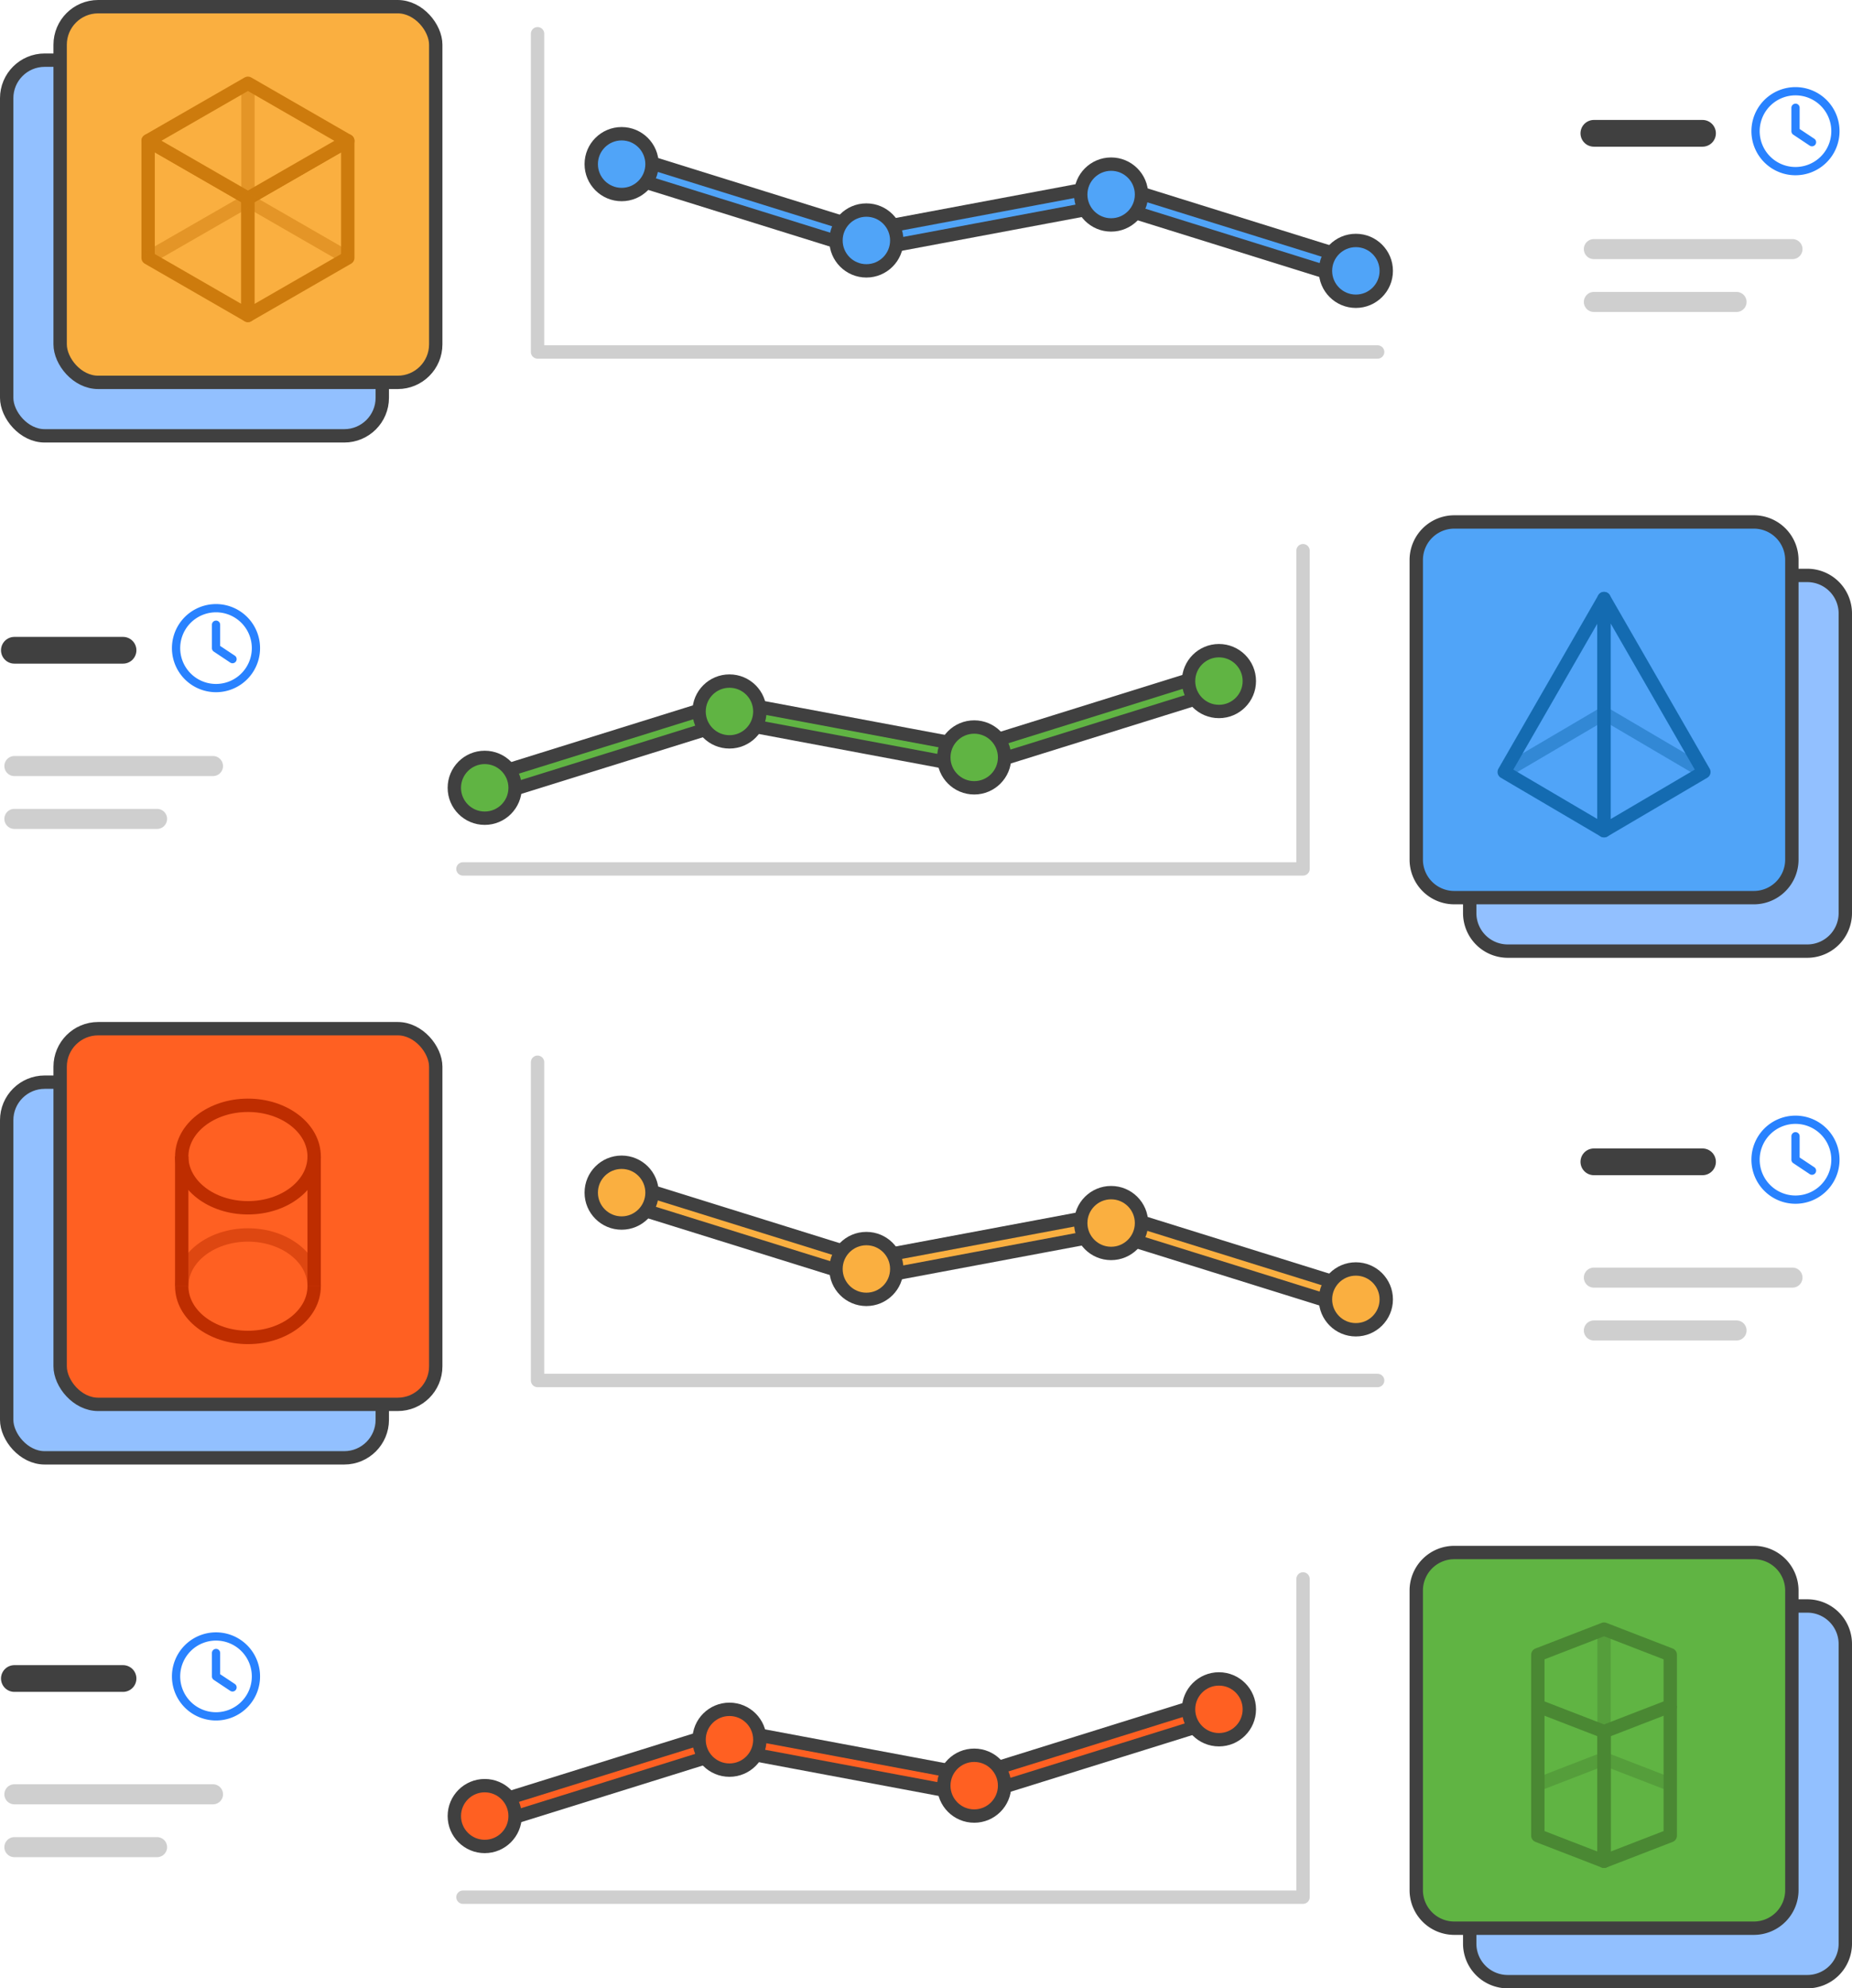<svg id="Seamless_Invoicing" data-name="Seamless Invoicing" xmlns="http://www.w3.org/2000/svg" xmlns:xlink="http://www.w3.org/1999/xlink" width="277.141" height="297.481" viewBox="0 0 277.141 297.481">
  <defs>
    <clipPath id="clip-path">
      <rect id="Rectangle_5575" data-name="Rectangle 5575" width="30.873" height="10.474" transform="translate(21.667 28.993)" fill="none"/>
    </clipPath>
    <clipPath id="clip-path-2">
      <rect id="Rectangle_5576" data-name="Rectangle 5576" width="2" height="17.199" transform="translate(36.103 12.463)" fill="none"/>
    </clipPath>
    <clipPath id="clip-path-3">
      <rect id="Rectangle_5578" data-name="Rectangle 5578" width="30.888" height="10.645" transform="translate(224.593 105.717)" fill="none"/>
    </clipPath>
    <clipPath id="clip-path-4">
      <rect id="Rectangle_5581" data-name="Rectangle 5581" width="21.817" height="8.666" transform="translate(26.195 183.764)" fill="none"/>
    </clipPath>
    <clipPath id="clip-path-5">
      <rect id="Rectangle_5583" data-name="Rectangle 5583" width="20.538" height="5.766" transform="translate(229.768 262.135)" fill="none"/>
    </clipPath>
    <clipPath id="clip-path-6">
      <rect id="Rectangle_5584" data-name="Rectangle 5584" width="2" height="15.332" transform="translate(239.037 243.736)" fill="none"/>
    </clipPath>
    <clipPath id="clip-path-7">
      <rect id="Rectangle_5585" data-name="Rectangle 5585" width="127.714" height="49.615" transform="translate(79.441 4.046)" fill="none"/>
    </clipPath>
    <clipPath id="clip-path-8">
      <rect id="Rectangle_5586" data-name="Rectangle 5586" width="32.723" height="3" transform="translate(237.012 35.769)" fill="none"/>
    </clipPath>
    <clipPath id="clip-path-9">
      <rect id="Rectangle_5587" data-name="Rectangle 5587" width="24.353" height="3" transform="translate(237.012 43.675)" fill="none"/>
    </clipPath>
    <clipPath id="clip-path-10">
      <rect id="Rectangle_5588" data-name="Rectangle 5588" width="127.714" height="49.615" transform="translate(79.441 157.923)" fill="none"/>
    </clipPath>
    <clipPath id="clip-path-11">
      <rect id="Rectangle_5589" data-name="Rectangle 5589" width="32.723" height="3" transform="translate(237.012 189.646)" fill="none"/>
    </clipPath>
    <clipPath id="clip-path-12">
      <rect id="Rectangle_5590" data-name="Rectangle 5590" width="24.353" height="3" transform="translate(237.012 197.552)" fill="none"/>
    </clipPath>
    <clipPath id="clip-path-13">
      <rect id="Rectangle_5591" data-name="Rectangle 5591" width="127.713" height="49.615" transform="translate(68.278 235.225)" fill="none"/>
    </clipPath>
    <clipPath id="clip-path-14">
      <rect id="Rectangle_5592" data-name="Rectangle 5592" width="32.723" height="3" transform="translate(0.651 266.948)" fill="none"/>
    </clipPath>
    <clipPath id="clip-path-15">
      <rect id="Rectangle_5593" data-name="Rectangle 5593" width="24.353" height="3" transform="translate(0.651 274.854)" fill="none"/>
    </clipPath>
    <clipPath id="clip-path-16">
      <rect id="Rectangle_5594" data-name="Rectangle 5594" width="127.713" height="49.616" transform="translate(68.278 81.387)" fill="none"/>
    </clipPath>
    <clipPath id="clip-path-17">
      <rect id="Rectangle_5595" data-name="Rectangle 5595" width="32.723" height="3" transform="translate(0.651 113.11)" fill="none"/>
    </clipPath>
    <clipPath id="clip-path-18">
      <rect id="Rectangle_5596" data-name="Rectangle 5596" width="24.353" height="3" transform="translate(0.651 121.016)" fill="none"/>
    </clipPath>
  </defs>
  <g id="Group_6679" data-name="Group 6679">
    <path id="Path_9656" data-name="Path 9656" d="M270.45,142.3H225.624a5.691,5.691,0,0,1-5.69-5.691V91.782a5.691,5.691,0,0,1,5.69-5.691H270.45a5.691,5.691,0,0,1,5.691,5.691v44.825a5.691,5.691,0,0,1-5.691,5.691" fill="#92c0ff"/>
    <path id="Rectangle_5570" data-name="Rectangle 5570" d="M5.691,0H50.517a5.69,5.69,0,0,1,5.69,5.69V50.517a5.69,5.69,0,0,1-5.69,5.69H5.691A5.691,5.691,0,0,1,0,50.516V5.691A5.691,5.691,0,0,1,5.691,0Z" transform="translate(219.934 86.091)" fill="none" stroke="#404040" stroke-width="2"/>
    <path id="Path_9657" data-name="Path 9657" d="M270.45,296.481H225.624a5.691,5.691,0,0,1-5.69-5.691V245.965a5.691,5.691,0,0,1,5.69-5.691H270.45a5.691,5.691,0,0,1,5.691,5.691V290.79a5.691,5.691,0,0,1-5.691,5.691" fill="#92c0ff"/>
    <path id="Rectangle_5571" data-name="Rectangle 5571" d="M5.691,0H50.517a5.69,5.69,0,0,1,5.69,5.69V50.517a5.69,5.69,0,0,1-5.69,5.69H5.691A5.691,5.691,0,0,1,0,50.516V5.691A5.691,5.691,0,0,1,5.691,0Z" transform="translate(219.934 240.274)" fill="none" stroke="#404040" stroke-width="2"/>
    <path id="Path_9658" data-name="Path 9658" d="M51.516,65.207H6.69A5.691,5.691,0,0,1,1,59.516V14.691A5.691,5.691,0,0,1,6.69,9H51.516a5.691,5.691,0,0,1,5.691,5.691V59.516a5.691,5.691,0,0,1-5.691,5.691" fill="#92c0ff"/>
    <rect id="Rectangle_5572" data-name="Rectangle 5572" width="56.207" height="56.207" rx="5.691" transform="translate(1 9)" fill="none" stroke="#404040" stroke-width="2"/>
    <path id="Path_9659" data-name="Path 9659" d="M51.516,218.11H6.69A5.691,5.691,0,0,1,1,212.419V167.594A5.691,5.691,0,0,1,6.69,161.9H51.516a5.691,5.691,0,0,1,5.691,5.691v44.825a5.691,5.691,0,0,1-5.691,5.691" fill="#92c0ff"/>
    <rect id="Rectangle_5573" data-name="Rectangle 5573" width="56.207" height="56.207" rx="5.691" transform="translate(1 161.903)" fill="none" stroke="#404040" stroke-width="2"/>
    <path id="Path_9660" data-name="Path 9660" d="M202.9,42.025a1.505,1.505,0,0,1-.446-.068l-36.268-11.31-36.259,6.8a1.523,1.523,0,0,1-.722-.042L92.578,25.988a1.5,1.5,0,1,1,.892-2.864l36.268,11.31L166,27.63a1.512,1.512,0,0,1,.722.042l36.624,11.42a1.5,1.5,0,0,1-.446,2.933" fill="#50a4f8"/>
    <path id="Path_9661" data-name="Path 9661" d="M202.9,42.025a1.505,1.505,0,0,1-.446-.068l-36.268-11.31-36.259,6.8a1.523,1.523,0,0,1-.722-.042L92.578,25.988a1.5,1.5,0,1,1,.892-2.864l36.268,11.31L166,27.63a1.512,1.512,0,0,1,.722.042l36.624,11.42a1.5,1.5,0,0,1-.446,2.933Z" fill="none" stroke="#404040" stroke-linejoin="round" stroke-width="2"/>
    <path id="Path_9662" data-name="Path 9662" d="M59.516,57.207H14.69A5.691,5.691,0,0,1,9,51.516V6.691A5.691,5.691,0,0,1,14.69,1H59.516a5.691,5.691,0,0,1,5.691,5.691V51.516a5.691,5.691,0,0,1-5.691,5.691" fill="#faaf40"/>
    <rect id="Rectangle_5574" data-name="Rectangle 5574" width="56.207" height="56.207" rx="5.691" transform="translate(9 1)" fill="none" stroke="#404040" stroke-width="2"/>
    <path id="Path_9663" data-name="Path 9663" d="M37.1,47.192,22.166,38.584V21.07L37.1,29.678Z" fill="#faaf40"/>
    <path id="Path_9664" data-name="Path 9664" d="M37.1,47.192,22.166,38.584V21.07L37.1,29.678Z" fill="none" stroke="#cd7b0d" stroke-linejoin="round" stroke-width="2"/>
    <path id="Path_9665" data-name="Path 9665" d="M37.1,47.192,52.04,38.584V21.07L37.1,29.678Z" fill="#faaf40"/>
    <path id="Path_9666" data-name="Path 9666" d="M37.1,47.192,52.04,38.584V21.07L37.1,29.678Z" fill="none" stroke="#cd7b0d" stroke-linejoin="round" stroke-width="2"/>
    <path id="Path_9667" data-name="Path 9667" d="M37.1,29.662,22.166,21.054,37.1,12.462,52.04,21.07Z" fill="#faaf40"/>
    <path id="Path_9668" data-name="Path 9668" d="M37.1,29.662,22.166,21.054,37.1,12.462,52.04,21.07Z" fill="none" stroke="#cd7b0d" stroke-linejoin="round" stroke-width="2"/>
    <g id="Group_6521" data-name="Group 6521" opacity="0.5">
      <g id="Group_6520" data-name="Group 6520">
        <g id="Group_6519" data-name="Group 6519" clip-path="url(#clip-path)">
          <path id="Path_9669" data-name="Path 9669" d="M22.166,38.584,37.1,29.992,52.041,38.6" fill="none" stroke="#cd7b0d" stroke-linejoin="round" stroke-width="2"/>
        </g>
      </g>
    </g>
    <g id="Group_6524" data-name="Group 6524" opacity="0.5">
      <g id="Group_6523" data-name="Group 6523">
        <g id="Group_6522" data-name="Group 6522" clip-path="url(#clip-path-2)">
          <line id="Line_1618" data-name="Line 1618" y2="17.2" transform="translate(37.103 12.463)" fill="none" stroke="#cd7b0d" stroke-linejoin="round" stroke-width="2"/>
        </g>
      </g>
    </g>
    <path id="Path_9670" data-name="Path 9670" d="M262.45,134.3H217.624a5.691,5.691,0,0,1-5.69-5.691V83.782a5.691,5.691,0,0,1,5.69-5.691H262.45a5.691,5.691,0,0,1,5.691,5.691v44.825a5.691,5.691,0,0,1-5.691,5.691" fill="#50a4f8"/>
    <path id="Rectangle_5577" data-name="Rectangle 5577" d="M5.691,0H50.517a5.69,5.69,0,0,1,5.69,5.69V50.517a5.69,5.69,0,0,1-5.69,5.69H5.691A5.691,5.691,0,0,1,0,50.516V5.691A5.691,5.691,0,0,1,5.691,0Z" transform="translate(211.934 78.091)" fill="none" stroke="#404040" stroke-linejoin="round" stroke-width="2"/>
    <path id="Path_9671" data-name="Path 9671" d="M240.037,89.554v34.73L225.1,115.5Z" fill="#50a4f8"/>
    <path id="Path_9672" data-name="Path 9672" d="M240.037,89.554v34.73L225.1,115.5Z" fill="none" stroke="#146bb1" stroke-linejoin="round" stroke-width="2"/>
    <path id="Path_9673" data-name="Path 9673" d="M240.037,89.554v34.73l14.937-8.784Z" fill="#50a4f8"/>
    <path id="Path_9674" data-name="Path 9674" d="M240.037,89.554v34.73l14.937-8.784Z" fill="none" stroke="#146bb1" stroke-linejoin="round" stroke-width="2"/>
    <g id="Group_6527" data-name="Group 6527" opacity="0.5">
      <g id="Group_6526" data-name="Group 6526">
        <g id="Group_6525" data-name="Group 6525" clip-path="url(#clip-path-3)">
          <path id="Path_9675" data-name="Path 9675" d="M225.1,115.5l14.937-8.784,14.938,8.784" fill="none" stroke="#146bb1" stroke-linejoin="round" stroke-width="2"/>
        </g>
      </g>
    </g>
    <path id="Path_9676" data-name="Path 9676" d="M59.516,210.11H14.69A5.691,5.691,0,0,1,9,204.419V159.594a5.691,5.691,0,0,1,5.69-5.691H59.516a5.691,5.691,0,0,1,5.691,5.691v44.825a5.691,5.691,0,0,1-5.691,5.691" fill="#ff6022"/>
    <rect id="Rectangle_5579" data-name="Rectangle 5579" width="56.207" height="56.207" rx="5.691" transform="translate(9 153.903)" fill="none" stroke="#404040" stroke-linejoin="round" stroke-width="2"/>
    <rect id="Rectangle_5580" data-name="Rectangle 5580" width="19.817" height="19.817" transform="translate(27.194 173.032)" fill="#ff6022"/>
    <path id="Path_9677" data-name="Path 9677" d="M47.012,173.032c0,4.234-4.436,7.666-9.908,7.666s-9.909-3.432-9.909-7.666,4.436-7.666,9.909-7.666,9.908,3.432,9.908,7.666" fill="#ff6022"/>
    <path id="Path_9678" data-name="Path 9678" d="M47.012,173.032c0,4.234-4.436,7.666-9.908,7.666s-9.909-3.432-9.909-7.666,4.436-7.666,9.909-7.666S47.012,168.8,47.012,173.032Z" fill="none" stroke="#be2d00" stroke-linejoin="round" stroke-width="2"/>
    <path id="Path_9679" data-name="Path 9679" d="M47.012,192.43c0,4.234-4.436,7.666-9.908,7.666s-9.909-3.432-9.909-7.666" fill="#ff6022"/>
    <path id="Path_9680" data-name="Path 9680" d="M47.012,192.43c0,4.234-4.436,7.666-9.908,7.666s-9.909-3.432-9.909-7.666" fill="none" stroke="#be2d00" stroke-linejoin="round" stroke-width="2"/>
    <g id="Group_6530" data-name="Group 6530" opacity="0.5">
      <g id="Group_6529" data-name="Group 6529">
        <g id="Group_6528" data-name="Group 6528" clip-path="url(#clip-path-4)">
          <path id="Path_9681" data-name="Path 9681" d="M27.195,192.43c0-4.234,4.436-7.666,9.908-7.666s9.909,3.432,9.909,7.666" fill="#ff6022"/>
          <path id="Path_9682" data-name="Path 9682" d="M27.195,192.43c0-4.234,4.436-7.666,9.908-7.666s9.909,3.432,9.909,7.666" fill="none" stroke="#be2d00" stroke-linejoin="round" stroke-width="2"/>
        </g>
      </g>
    </g>
    <line id="Line_1619" data-name="Line 1619" y2="19.398" transform="translate(27.194 173.032)" fill="none" stroke="#be2d00" stroke-linejoin="round" stroke-width="2"/>
    <line id="Line_1620" data-name="Line 1620" y2="19.398" transform="translate(47.012 173.032)" fill="none" stroke="#be2d00" stroke-linejoin="round" stroke-width="2"/>
    <path id="Path_9683" data-name="Path 9683" d="M262.45,288.481H217.624a5.691,5.691,0,0,1-5.69-5.691V237.965a5.691,5.691,0,0,1,5.69-5.691H262.45a5.691,5.691,0,0,1,5.691,5.691V282.79a5.691,5.691,0,0,1-5.691,5.691" fill="#60b443"/>
    <path id="Rectangle_5582" data-name="Rectangle 5582" d="M5.691,0H50.517a5.69,5.69,0,0,1,5.69,5.69V50.516a5.691,5.691,0,0,1-5.691,5.691H5.691A5.691,5.691,0,0,1,0,50.516V5.691A5.691,5.691,0,0,1,5.691,0Z" transform="translate(211.934 232.274)" fill="none" stroke="#404040" stroke-linejoin="round" stroke-width="2"/>
    <g id="Group_6533" data-name="Group 6533" opacity="0.5">
      <g id="Group_6532" data-name="Group 6532">
        <g id="Group_6531" data-name="Group 6531" clip-path="url(#clip-path-5)">
          <path id="Path_9684" data-name="Path 9684" d="M249.946,266.967l-9.908-3.833-9.909,3.833" fill="none" stroke="#4a8833" stroke-linejoin="round" stroke-width="2"/>
        </g>
      </g>
    </g>
    <path id="Path_9685" data-name="Path 9685" d="M240.037,259.068v19.4l-9.908-3.833v-19.4" fill="none" stroke="#4a8833" stroke-linejoin="round" stroke-width="2"/>
    <g id="Group_6536" data-name="Group 6536" opacity="0.5">
      <g id="Group_6535" data-name="Group 6535">
        <g id="Group_6534" data-name="Group 6534" clip-path="url(#clip-path-6)">
          <line id="Line_1621" data-name="Line 1621" y2="15.332" transform="translate(240.037 243.736)" fill="none" stroke="#4a8833" stroke-linejoin="round" stroke-width="2"/>
        </g>
      </g>
    </g>
    <path id="Path_9686" data-name="Path 9686" d="M249.946,255.235v-7.666l-9.908-3.833-9.909,3.833v7.666l9.909,3.833Z" fill="none" stroke="#4a8833" stroke-linejoin="round" stroke-width="2"/>
    <path id="Path_9687" data-name="Path 9687" d="M249.946,255.235v19.4l-9.908,3.833v-19.4" fill="none" stroke="#4a8833" stroke-linejoin="round" stroke-width="2"/>
    <g id="Group_6539" data-name="Group 6539" opacity="0.25">
      <g id="Group_6538" data-name="Group 6538">
        <g id="Group_6537" data-name="Group 6537" clip-path="url(#clip-path-7)">
          <path id="Path_9688" data-name="Path 9688" d="M206.155,52.661H80.442V5.046" fill="none" stroke="#404040" stroke-linecap="round" stroke-linejoin="round" stroke-width="2"/>
        </g>
      </g>
    </g>
    <path id="Path_9689" data-name="Path 9689" d="M97.572,24.556a4.548,4.548,0,1,1-4.548-4.548,4.548,4.548,0,0,1,4.548,4.548" fill="#50a4f8"/>
    <circle id="Ellipse_358" data-name="Ellipse 358" cx="4.548" cy="4.548" r="4.548" transform="translate(88.475 20.008)" fill="none" stroke="#404040" stroke-linejoin="round" stroke-width="2"/>
    <path id="Path_9690" data-name="Path 9690" d="M134.2,35.976a4.548,4.548,0,1,1-4.548-4.548,4.548,4.548,0,0,1,4.548,4.548" fill="#50a4f8"/>
    <circle id="Ellipse_359" data-name="Ellipse 359" cx="4.548" cy="4.548" r="4.548" transform="translate(125.1 31.428)" fill="none" stroke="#404040" stroke-linejoin="round" stroke-width="2"/>
    <path id="Path_9691" data-name="Path 9691" d="M170.821,29.1a4.548,4.548,0,1,1-4.548-4.548,4.548,4.548,0,0,1,4.548,4.548" fill="#50a4f8"/>
    <circle id="Ellipse_360" data-name="Ellipse 360" cx="4.548" cy="4.548" r="4.548" transform="translate(161.725 24.556)" fill="none" stroke="#404040" stroke-linejoin="round" stroke-width="2"/>
    <path id="Path_9692" data-name="Path 9692" d="M207.445,40.524a4.548,4.548,0,1,1-4.548-4.548,4.548,4.548,0,0,1,4.548,4.548" fill="#50a4f8"/>
    <circle id="Ellipse_361" data-name="Ellipse 361" cx="4.548" cy="4.548" r="4.548" transform="translate(198.349 35.976)" fill="none" stroke="#404040" stroke-linejoin="round" stroke-width="2"/>
    <g id="Group_6542" data-name="Group 6542" opacity="0.25">
      <g id="Group_6541" data-name="Group 6541">
        <g id="Group_6540" data-name="Group 6540" clip-path="url(#clip-path-8)">
          <line id="Line_1622" data-name="Line 1622" x2="29.723" transform="translate(238.512 37.269)" fill="none" stroke="#404040" stroke-linecap="round" stroke-linejoin="round" stroke-width="3"/>
        </g>
      </g>
    </g>
    <line id="Line_1623" data-name="Line 1623" x2="16.26" transform="translate(238.512 19.946)" fill="none" stroke="#404040" stroke-linecap="round" stroke-linejoin="round" stroke-width="4"/>
    <g id="Group_6545" data-name="Group 6545" opacity="0.25">
      <g id="Group_6544" data-name="Group 6544">
        <g id="Group_6543" data-name="Group 6543" clip-path="url(#clip-path-9)">
          <line id="Line_1624" data-name="Line 1624" x2="21.353" transform="translate(238.512 45.175)" fill="none" stroke="#404040" stroke-linecap="round" stroke-linejoin="round" stroke-width="3"/>
        </g>
      </g>
    </g>
    <path id="Path_9693" data-name="Path 9693" d="M265.39,13.916a6.593,6.593,0,1,1-3.3,5.71,6.589,6.589,0,0,1,3.3-5.71m5.976,1.07a5.359,5.359,0,1,0,2.678,4.64,5.359,5.359,0,0,0-2.678-4.64m-2.679.519a.616.616,0,0,1,.618.618V19.3l2.2,1.463a.619.619,0,0,1-.685,1.031l-2.473-1.648a.623.623,0,0,1-.275-.516v-3.5a.616.616,0,0,1,.618-.618" fill="#2982ff"/>
    <path id="Path_9694" data-name="Path 9694" d="M202.9,195.9a1.5,1.5,0,0,1-.446-.068l-36.268-11.31-36.259,6.8a1.523,1.523,0,0,1-.722-.042L92.578,179.865A1.5,1.5,0,1,1,93.47,177l36.268,11.31,36.259-6.8a1.512,1.512,0,0,1,.722.042l36.624,11.42a1.5,1.5,0,0,1-.446,2.933" fill="#faaf40"/>
    <path id="Path_9695" data-name="Path 9695" d="M202.9,195.9a1.5,1.5,0,0,1-.446-.068l-36.268-11.31-36.259,6.8a1.523,1.523,0,0,1-.722-.042L92.578,179.865A1.5,1.5,0,1,1,93.47,177l36.268,11.31,36.259-6.8a1.512,1.512,0,0,1,.722.042l36.624,11.42a1.5,1.5,0,0,1-.446,2.933Z" fill="none" stroke="#404040" stroke-width="2"/>
    <g id="Group_6548" data-name="Group 6548" opacity="0.25">
      <g id="Group_6547" data-name="Group 6547">
        <g id="Group_6546" data-name="Group 6546" clip-path="url(#clip-path-10)">
          <path id="Path_9696" data-name="Path 9696" d="M206.155,206.538H80.442V158.923" fill="none" stroke="#404040" stroke-linecap="round" stroke-linejoin="round" stroke-width="2"/>
        </g>
      </g>
    </g>
    <path id="Path_9697" data-name="Path 9697" d="M97.572,178.433a4.548,4.548,0,1,1-4.548-4.548,4.548,4.548,0,0,1,4.548,4.548" fill="#faaf40"/>
    <circle id="Ellipse_362" data-name="Ellipse 362" cx="4.548" cy="4.548" r="4.548" transform="translate(88.475 173.885)" fill="none" stroke="#404040" stroke-width="2"/>
    <path id="Path_9698" data-name="Path 9698" d="M134.2,189.853a4.548,4.548,0,1,1-4.548-4.548,4.548,4.548,0,0,1,4.548,4.548" fill="#faaf40"/>
    <circle id="Ellipse_363" data-name="Ellipse 363" cx="4.548" cy="4.548" r="4.548" transform="translate(125.1 185.305)" fill="none" stroke="#404040" stroke-width="2"/>
    <path id="Path_9699" data-name="Path 9699" d="M170.821,182.981a4.548,4.548,0,1,1-4.548-4.548,4.548,4.548,0,0,1,4.548,4.548" fill="#faaf40"/>
    <circle id="Ellipse_364" data-name="Ellipse 364" cx="4.548" cy="4.548" r="4.548" transform="translate(161.725 178.433)" fill="none" stroke="#404040" stroke-width="2"/>
    <path id="Path_9700" data-name="Path 9700" d="M207.445,194.4a4.548,4.548,0,1,1-4.548-4.548,4.548,4.548,0,0,1,4.548,4.548" fill="#faaf40"/>
    <circle id="Ellipse_365" data-name="Ellipse 365" cx="4.548" cy="4.548" r="4.548" transform="translate(198.349 189.853)" fill="none" stroke="#404040" stroke-width="2"/>
    <g id="Group_6551" data-name="Group 6551" opacity="0.25">
      <g id="Group_6550" data-name="Group 6550">
        <g id="Group_6549" data-name="Group 6549" clip-path="url(#clip-path-11)">
          <line id="Line_1625" data-name="Line 1625" x2="29.723" transform="translate(238.512 191.146)" fill="none" stroke="#404040" stroke-linecap="round" stroke-linejoin="round" stroke-width="3"/>
        </g>
      </g>
    </g>
    <line id="Line_1626" data-name="Line 1626" x2="16.26" transform="translate(238.512 173.823)" fill="none" stroke="#404040" stroke-linecap="round" stroke-linejoin="round" stroke-width="4"/>
    <g id="Group_6554" data-name="Group 6554" opacity="0.25">
      <g id="Group_6553" data-name="Group 6553">
        <g id="Group_6552" data-name="Group 6552" clip-path="url(#clip-path-12)">
          <line id="Line_1627" data-name="Line 1627" x2="21.353" transform="translate(238.512 199.052)" fill="none" stroke="#404040" stroke-linecap="round" stroke-linejoin="round" stroke-width="3"/>
        </g>
      </g>
    </g>
    <path id="Path_9701" data-name="Path 9701" d="M265.39,167.793a6.593,6.593,0,1,1-3.3,5.71,6.589,6.589,0,0,1,3.3-5.71m5.976,1.07a5.359,5.359,0,1,0,2.678,4.64,5.359,5.359,0,0,0-2.678-4.64m-2.679.519a.616.616,0,0,1,.618.618v3.173l2.2,1.463a.619.619,0,0,1-.685,1.031l-2.473-1.648a.623.623,0,0,1-.275-.516V170a.616.616,0,0,1,.618-.618" fill="#2982ff"/>
    <path id="Path_9702" data-name="Path 9702" d="M72.535,273.2a1.5,1.5,0,0,0,.446-.068l36.268-11.31,36.259,6.8a1.523,1.523,0,0,0,.722-.042l36.624-11.421a1.5,1.5,0,1,0-.892-2.864l-36.268,11.31-36.258-6.8a1.511,1.511,0,0,0-.722.042L72.09,270.271a1.5,1.5,0,0,0,.445,2.933" fill="#ff6022"/>
    <path id="Path_9703" data-name="Path 9703" d="M72.535,273.2a1.5,1.5,0,0,0,.446-.068l36.268-11.31,36.259,6.8a1.523,1.523,0,0,0,.722-.042l36.624-11.421a1.5,1.5,0,1,0-.892-2.864l-36.268,11.31-36.258-6.8a1.511,1.511,0,0,0-.722.042L72.09,270.271a1.5,1.5,0,0,0,.445,2.933Z" fill="none" stroke="#404040" stroke-linejoin="round" stroke-width="2"/>
    <g id="Group_6557" data-name="Group 6557" opacity="0.25">
      <g id="Group_6556" data-name="Group 6556">
        <g id="Group_6555" data-name="Group 6555" clip-path="url(#clip-path-13)">
          <path id="Path_9704" data-name="Path 9704" d="M69.278,283.841H194.991V236.226" fill="none" stroke="#404040" stroke-linecap="round" stroke-linejoin="round" stroke-width="2"/>
        </g>
      </g>
    </g>
    <path id="Path_9705" data-name="Path 9705" d="M177.861,255.735a4.548,4.548,0,1,0,4.548-4.548,4.548,4.548,0,0,0-4.548,4.548" fill="#ff6022"/>
    <circle id="Ellipse_366" data-name="Ellipse 366" cx="4.548" cy="4.548" r="4.548" transform="translate(177.86 251.187)" fill="none" stroke="#404040" stroke-linejoin="round" stroke-width="2"/>
    <path id="Path_9706" data-name="Path 9706" d="M141.237,267.156a4.548,4.548,0,1,0,4.548-4.548,4.548,4.548,0,0,0-4.548,4.548" fill="#ff6022"/>
    <circle id="Ellipse_367" data-name="Ellipse 367" cx="4.548" cy="4.548" r="4.548" transform="translate(141.236 262.607)" fill="none" stroke="#404040" stroke-linejoin="round" stroke-width="2"/>
    <path id="Path_9707" data-name="Path 9707" d="M104.612,260.283a4.548,4.548,0,1,0,4.548-4.548,4.548,4.548,0,0,0-4.548,4.548" fill="#ff6022"/>
    <circle id="Ellipse_368" data-name="Ellipse 368" cx="4.548" cy="4.548" r="4.548" transform="translate(104.611 255.735)" fill="none" stroke="#404040" stroke-linejoin="round" stroke-width="2"/>
    <path id="Path_9708" data-name="Path 9708" d="M67.987,271.7a4.548,4.548,0,1,0,4.548-4.548,4.548,4.548,0,0,0-4.548,4.548" fill="#ff6022"/>
    <circle id="Ellipse_369" data-name="Ellipse 369" cx="4.548" cy="4.548" r="4.548" transform="translate(67.987 267.155)" fill="none" stroke="#404040" stroke-linejoin="round" stroke-width="2"/>
    <g id="Group_6560" data-name="Group 6560" opacity="0.25">
      <g id="Group_6559" data-name="Group 6559">
        <g id="Group_6558" data-name="Group 6558" clip-path="url(#clip-path-14)">
          <line id="Line_1628" data-name="Line 1628" x2="29.723" transform="translate(2.151 268.448)" fill="none" stroke="#404040" stroke-linecap="round" stroke-linejoin="round" stroke-width="3"/>
        </g>
      </g>
    </g>
    <line id="Line_1629" data-name="Line 1629" x2="16.26" transform="translate(2.151 251.125)" fill="none" stroke="#404040" stroke-linecap="round" stroke-linejoin="round" stroke-width="4"/>
    <g id="Group_6563" data-name="Group 6563" opacity="0.25">
      <g id="Group_6562" data-name="Group 6562">
        <g id="Group_6561" data-name="Group 6561" clip-path="url(#clip-path-15)">
          <line id="Line_1630" data-name="Line 1630" x2="21.353" transform="translate(2.151 276.354)" fill="none" stroke="#404040" stroke-linecap="round" stroke-linejoin="round" stroke-width="3"/>
        </g>
      </g>
    </g>
    <path id="Path_9709" data-name="Path 9709" d="M29.03,245.1a6.593,6.593,0,1,1-3.3,5.71,6.589,6.589,0,0,1,3.3-5.71m5.976,1.07a5.359,5.359,0,1,0,2.678,4.64,5.359,5.359,0,0,0-2.678-4.64m-2.679.519a.616.616,0,0,1,.618.618v3.173l2.2,1.463a.619.619,0,0,1-.685,1.031l-2.473-1.648a.624.624,0,0,1-.275-.516v-3.5a.616.616,0,0,1,.618-.618" fill="#2982ff"/>
    <path id="Path_9710" data-name="Path 9710" d="M72.535,119.366a1.5,1.5,0,0,0,.446-.068l36.268-11.31,36.259,6.8a1.523,1.523,0,0,0,.722-.042l36.624-11.421a1.5,1.5,0,1,0-.892-2.864l-36.268,11.31-36.258-6.8a1.51,1.51,0,0,0-.722.042L72.09,116.433a1.5,1.5,0,0,0,.445,2.933" fill="#60b443"/>
    <path id="Path_9711" data-name="Path 9711" d="M72.535,119.366a1.5,1.5,0,0,0,.446-.068l36.268-11.31,36.259,6.8a1.523,1.523,0,0,0,.722-.042l36.624-11.421a1.5,1.5,0,1,0-.892-2.864l-36.268,11.31-36.258-6.8a1.51,1.51,0,0,0-.722.042L72.09,116.433a1.5,1.5,0,0,0,.445,2.933Z" fill="none" stroke="#404040" stroke-linejoin="round" stroke-width="2"/>
    <g id="Group_6566" data-name="Group 6566" opacity="0.25">
      <g id="Group_6565" data-name="Group 6565">
        <g id="Group_6564" data-name="Group 6564" clip-path="url(#clip-path-16)">
          <path id="Path_9712" data-name="Path 9712" d="M69.278,130H194.991V82.388" fill="none" stroke="#404040" stroke-linecap="round" stroke-linejoin="round" stroke-width="2"/>
        </g>
      </g>
    </g>
    <path id="Path_9713" data-name="Path 9713" d="M177.861,101.9a4.548,4.548,0,1,0,4.548-4.548,4.548,4.548,0,0,0-4.548,4.548" fill="#60b443"/>
    <circle id="Ellipse_370" data-name="Ellipse 370" cx="4.548" cy="4.548" r="4.548" transform="translate(177.86 97.349)" fill="none" stroke="#404040" stroke-linejoin="round" stroke-width="2"/>
    <path id="Path_9714" data-name="Path 9714" d="M141.237,113.318a4.548,4.548,0,1,0,4.548-4.548,4.548,4.548,0,0,0-4.548,4.548" fill="#60b443"/>
    <circle id="Ellipse_371" data-name="Ellipse 371" cx="4.548" cy="4.548" r="4.548" transform="translate(141.236 108.77)" fill="none" stroke="#404040" stroke-linejoin="round" stroke-width="2"/>
    <path id="Path_9715" data-name="Path 9715" d="M104.612,106.445a4.548,4.548,0,1,0,4.548-4.548,4.548,4.548,0,0,0-4.548,4.548" fill="#60b443"/>
    <circle id="Ellipse_372" data-name="Ellipse 372" cx="4.548" cy="4.548" r="4.548" transform="translate(104.611 101.897)" fill="none" stroke="#404040" stroke-linejoin="round" stroke-width="2"/>
    <path id="Path_9716" data-name="Path 9716" d="M67.987,117.865a4.548,4.548,0,1,0,4.548-4.548,4.548,4.548,0,0,0-4.548,4.548" fill="#60b443"/>
    <circle id="Ellipse_373" data-name="Ellipse 373" cx="4.548" cy="4.548" r="4.548" transform="translate(67.987 113.317)" fill="none" stroke="#404040" stroke-linejoin="round" stroke-width="2"/>
    <g id="Group_6569" data-name="Group 6569" opacity="0.25">
      <g id="Group_6568" data-name="Group 6568">
        <g id="Group_6567" data-name="Group 6567" clip-path="url(#clip-path-17)">
          <line id="Line_1631" data-name="Line 1631" x2="29.723" transform="translate(2.151 114.61)" fill="none" stroke="#404040" stroke-linecap="round" stroke-linejoin="round" stroke-width="3"/>
        </g>
      </g>
    </g>
    <line id="Line_1632" data-name="Line 1632" x2="16.26" transform="translate(2.151 97.287)" fill="none" stroke="#404040" stroke-linecap="round" stroke-linejoin="round" stroke-width="4"/>
    <g id="Group_6572" data-name="Group 6572" opacity="0.25">
      <g id="Group_6571" data-name="Group 6571">
        <g id="Group_6570" data-name="Group 6570" clip-path="url(#clip-path-18)">
          <line id="Line_1633" data-name="Line 1633" x2="21.353" transform="translate(2.151 122.516)" fill="none" stroke="#404040" stroke-linecap="round" stroke-linejoin="round" stroke-width="3"/>
        </g>
      </g>
    </g>
    <path id="Path_9717" data-name="Path 9717" d="M29.03,91.258a6.593,6.593,0,1,1-3.3,5.71,6.589,6.589,0,0,1,3.3-5.71m5.976,1.07a5.359,5.359,0,1,0,2.678,4.64,5.359,5.359,0,0,0-2.678-4.64m-2.679.519a.616.616,0,0,1,.618.618v3.173l2.2,1.463a.619.619,0,0,1-.685,1.031l-2.473-1.648a.623.623,0,0,1-.275-.516v-3.5a.616.616,0,0,1,.618-.618" fill="#2982ff"/>
  </g>
</svg>
